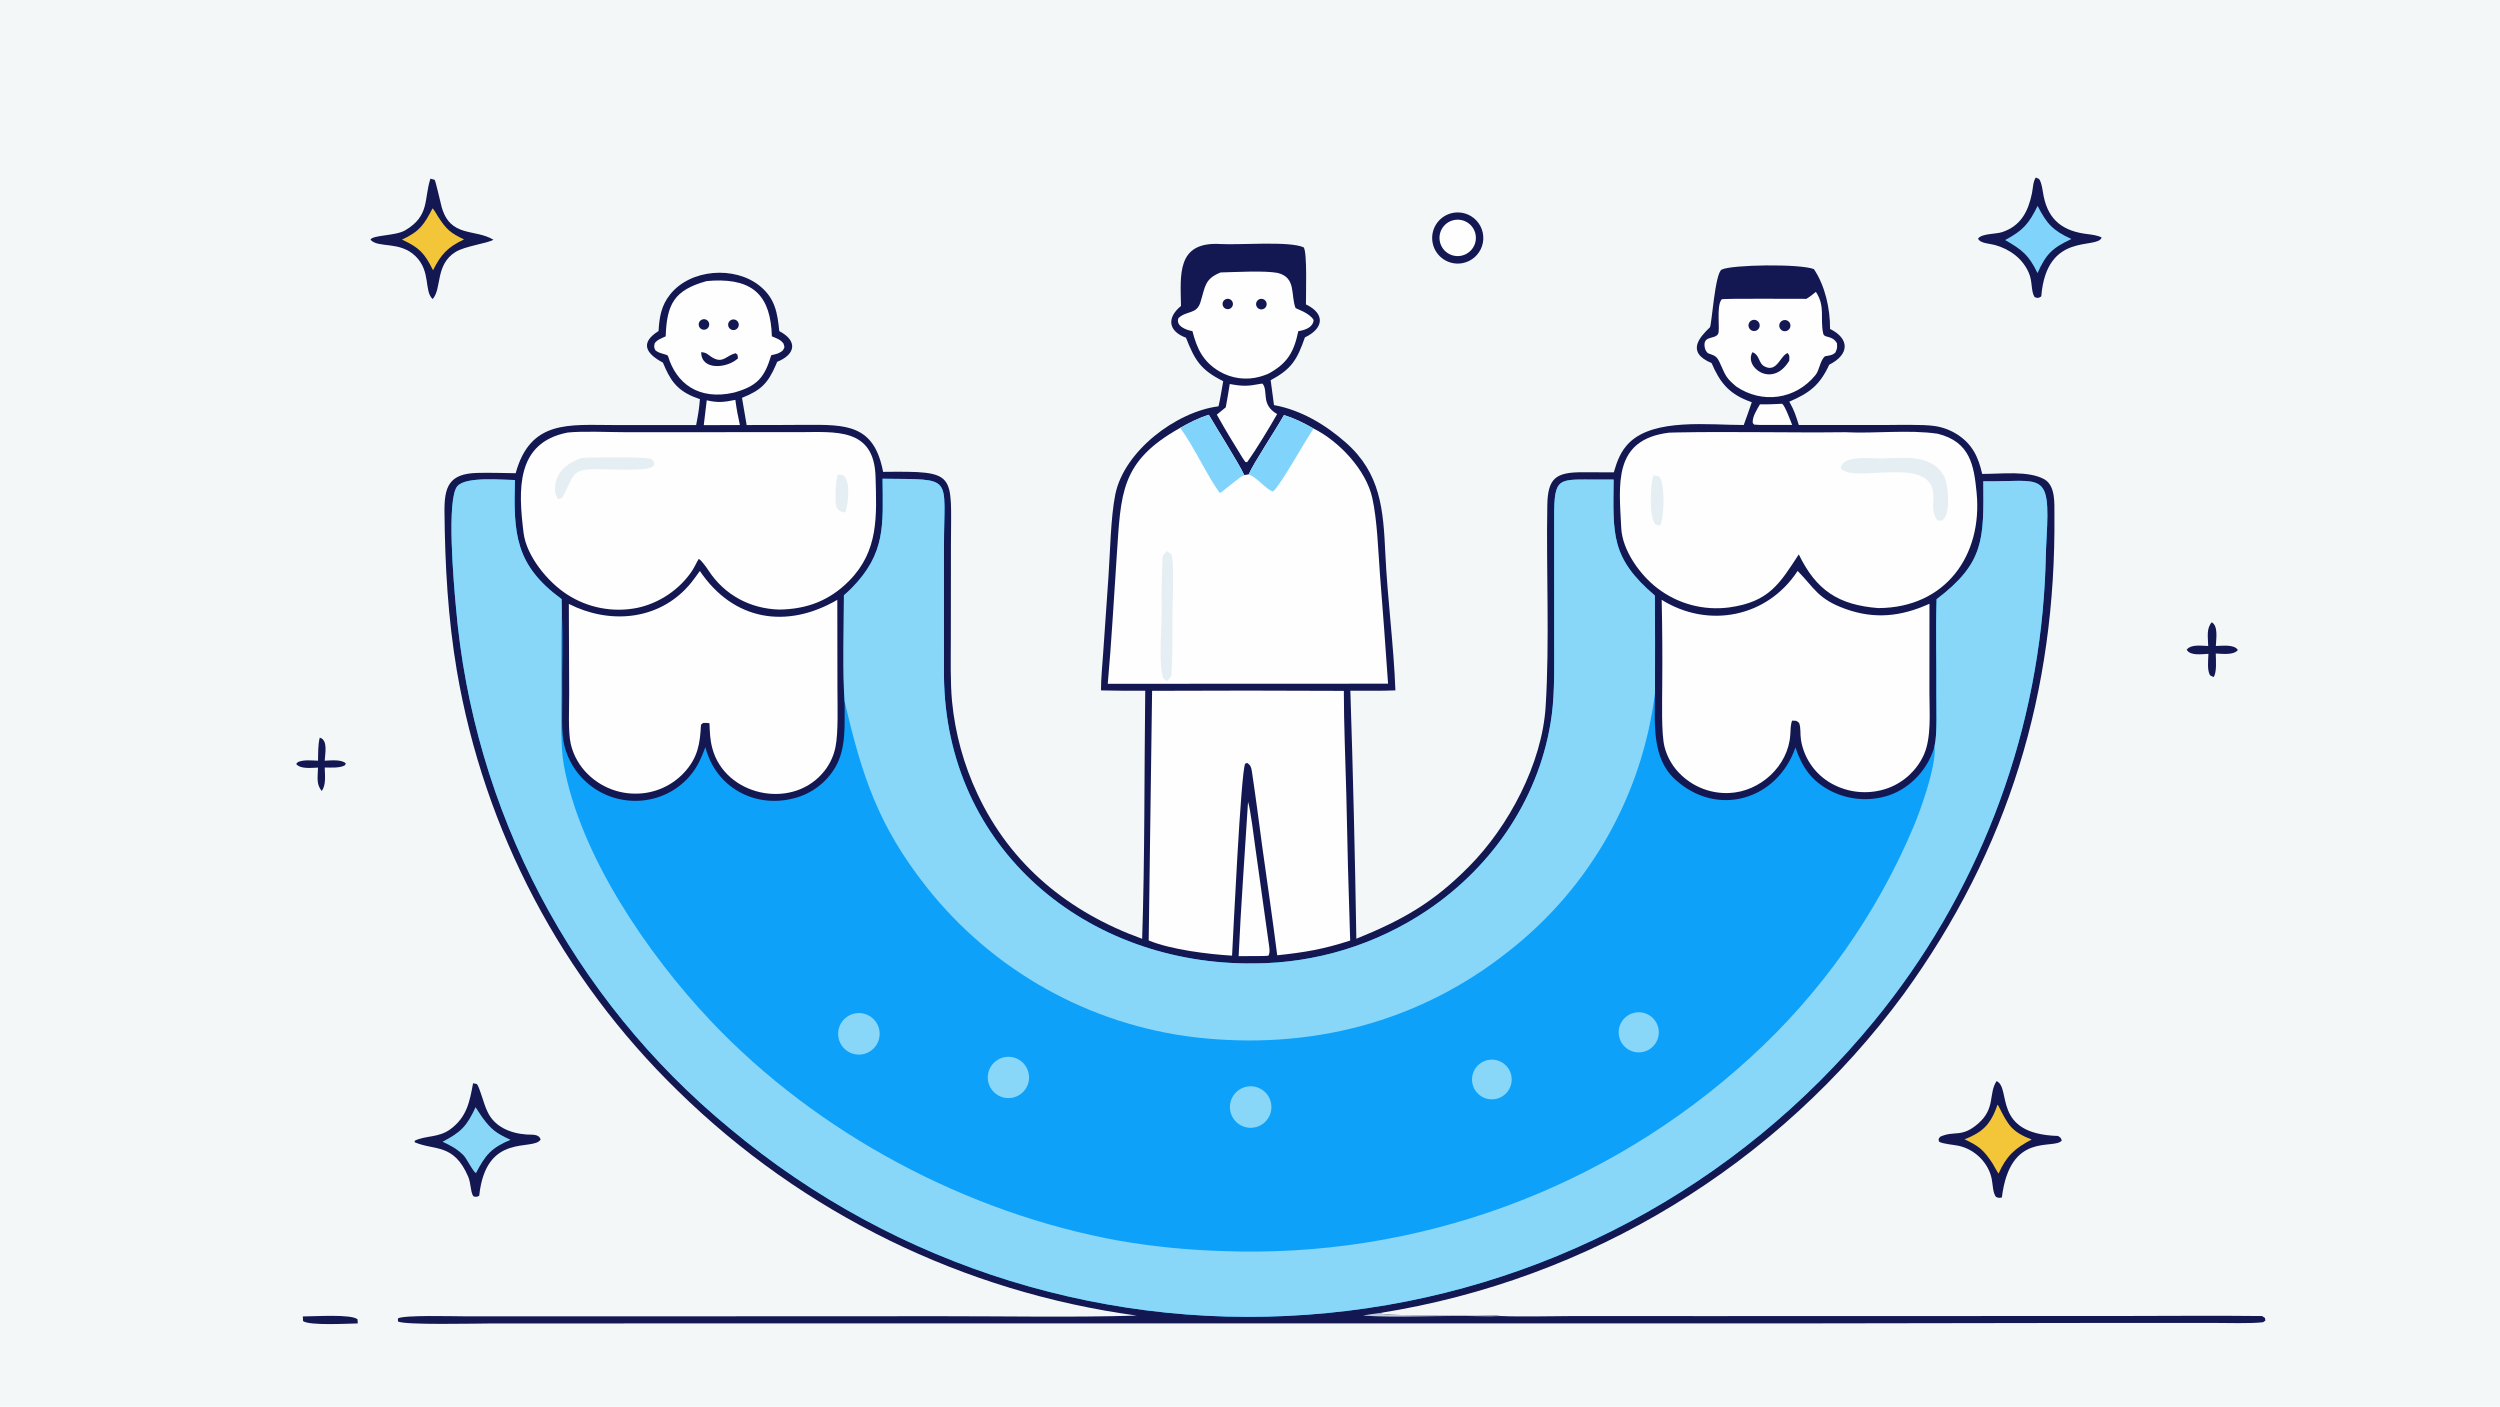 <svg version="1.1" xmlns="http://www.w3.org/2000/svg" style="display: block;" viewBox="0 0 2048 1152" width="1820" height="1024" preserveAspectRatio="none">
<path transform="translate(0,0)" fill="rgb(243,247,248)" d="M 0 0 L 2048 0 L 2048 1152 L 0 1152 L 0 0 z"/>
<path transform="translate(0,0)" fill="rgb(19,24,82)" d="M 967.471 250.599 C 967.077 225.387 963.525 197.618 999.879 199.864 C 1014.81 200.787 1056.58 197.216 1068.03 202.615 C 1070.99 207.325 1069.75 240.911 1069.83 249.281 C 1086.12 257.211 1084.15 269.122 1068.98 276.334 C 1062.59 294.625 1058.14 302.152 1040.93 311.414 C 1041.87 318.196 1042.78 324.983 1043.65 331.774 C 1065.83 335.774 1086.04 347.95 1102.48 362.464 C 1131.16 387.673 1133.2 417.557 1134.86 453.228 C 1136.6 490.435 1141.74 528.236 1143.12 565.418 C 1132.06 565.947 1117.52 565.624 1106.21 565.683 C 1108.4 633.381 1110.04 701.097 1111.11 768.823 C 1148.94 753.503 1174.2 739.266 1203.46 709.615 C 1235.83 677.02 1263.25 625.504 1266.19 578.717 C 1269.54 525.281 1266.58 467.648 1267.56 413.761 C 1267.96 391.705 1274.32 386.63 1296.78 386.782 C 1305.16 386.839 1313.76 386.828 1322.03 386.842 C 1324.7 377.601 1327.78 369.242 1334.87 362.386 C 1355.61 342.324 1400.38 348.127 1428.47 348.071 C 1430.73 342.179 1432.93 335.456 1435.05 329.444 C 1433.8 328.988 1432.56 328.513 1431.32 328.018 C 1415.45 321.63 1408.61 312.387 1402.14 297.363 C 1380.58 288.343 1392.81 275.758 1400.73 268.11 C 1402.24 266.654 1404.86 223.556 1410.43 220.784 C 1418.57 216.734 1474.68 215.88 1485.96 220.418 C 1495.17 234.06 1499.31 252.995 1499.18 269.395 C 1515.58 277.521 1514.96 290.428 1498.51 298.702 C 1490.63 315.728 1482.12 321.901 1465.8 328.975 C 1470.13 336.743 1470.86 339.585 1473.58 348.056 L 1542.38 348.099 C 1553.08 348.061 1575.19 347.456 1584.65 348.877 C 1591.33 349.82 1597.73 352.188 1603.41 355.819 C 1615.79 363.781 1620.7 374.422 1623.81 388.141 C 1638.84 388.246 1661.81 385.185 1674.88 392.619 C 1684.05 398.086 1682.89 412.51 1682.98 421.623 C 1684.35 566.569 1645.35 695.714 1559.6 814.041 C 1456.41 954.296 1302.09 1048.21 1130.1 1075.4 C 1134.94 1078.95 1216.27 1075.51 1229.52 1077.83 C 1247.47 1078.6 1269.93 1077.87 1288.43 1077.85 L 1398.51 1077.89 L 1739.04 1077.8 C 1771.42 1077.76 1819.46 1077.42 1853.12 1077.84 C 1854.04 1078.46 1854.82 1078.98 1855.46 1079.41 L 1855.81 1081.56 L 1853.87 1082.9 C 1844.24 1084.12 1824.2 1083.48 1813.7 1083.48 L 1736.37 1083.46 L 1478.16 1083.86 L 558.563 1083.88 L 401.857 1083.92 C 390.752 1083.91 330.364 1085.41 326.033 1082.21 L 325.96 1079.83 C 330.15 1076.84 372.156 1078.07 380.527 1078.07 L 477.456 1078.1 L 771.973 1077.98 C 823.102 1077.94 880.636 1079.07 931.265 1077.46 C 789.442 1058.2 657.621 993.687 555.396 893.512 C 460.136 800.911 396.721 680.466 374.283 549.523 C 366.934 506.098 364.544 463.257 364.115 419.243 C 363.913 398.593 367.805 387.928 390.924 387.315 C 401.412 387.037 411.998 387.431 422.443 387.563 C 434.466 343.644 466.361 348.097 502.496 348.111 L 570.274 348.113 C 571.813 340.16 572.757 334.954 573.373 326.91 C 571.555 326.305 569.758 325.635 567.986 324.903 C 553.732 318.884 548.687 310.538 543.074 296.992 C 529.513 289.79 523.688 280.982 539.491 271.11 C 540.175 259.682 541.586 250.386 549.07 241.034 C 565.746 220.2 602.019 217.632 622.437 234.195 C 635.005 244.391 636.873 256.303 638.392 271.191 C 653.552 279.069 651.915 290.222 636.626 296.349 C 636.332 297.147 636.016 297.936 635.677 298.716 C 628.97 314.235 623.143 319.714 607.846 325.815 L 611.653 348.108 C 627.811 348.134 643.969 348.079 660.126 347.942 C 693.139 347.807 716.084 347.519 723.436 386.447 C 784.481 385.799 779.115 386.907 779.012 445.765 L 778.917 522.652 C 778.905 538.883 778.409 558.805 779.929 574.65 C 782.493 600.842 789.526 626.402 800.722 650.22 C 828.075 708.588 875.732 747.234 935.647 768.885 C 937.87 703.157 937.352 631.913 938.173 565.708 C 926.093 565.805 914.012 565.715 901.935 565.438 C 901.808 557.145 903.17 543.058 903.754 534.264 L 908.031 472.597 C 909.444 452.639 909.829 424.114 913.622 405.108 C 920.699 369.641 963.239 337.233 998.21 332.77 C 999.645 326.822 1000.93 318.376 1002.06 312.196 C 983.447 302.902 978.745 294.891 971.566 276.605 C 957.141 271.309 955.491 260.402 967.471 250.599 z"/>
<path transform="translate(0,0)" fill="rgb(192,203,214)" d="M 1116.5 1077.48 C 1120.8 1076.58 1125.7 1076.01 1130.1 1075.4 C 1134.94 1078.95 1216.27 1075.51 1229.52 1077.83 C 1224.29 1078.13 1217.7 1078.17 1212.46 1077.99 C 1181.14 1076.93 1147.61 1079.64 1116.5 1077.48 z"/>
<path transform="translate(0,0)" fill="rgb(13,161,250)" d="M 722.989 392.076 C 782.232 392.917 773.236 388.387 773.303 448.222 L 773.287 553.261 C 774.518 694.984 889.935 790.691 1027.62 789.048 C 1078.09 788.801 1127.36 773.66 1169.26 745.525 C 1223.98 708.678 1262.45 651.207 1271.21 585.528 C 1273.79 566.148 1273.14 541.643 1273.16 521.753 L 1273.15 423.471 C 1273.18 389.59 1276.53 392.879 1309.83 392.744 C 1313.7 392.728 1318.01 392.736 1321.89 392.73 C 1321.43 437.853 1319.45 456.86 1355.69 487.783 C 1355.85 514.343 1355.87 540.904 1355.75 567.465 C 1355.65 591.607 1352.83 620.301 1371.9 638.017 C 1406.29 669.957 1455.96 655.423 1470.83 612.137 C 1476.22 628.487 1484.27 639.968 1500.23 648.025 C 1514.89 655.288 1531.82 656.499 1547.36 651.399 C 1565.38 645.334 1579.93 629.293 1584.81 610.975 C 1587.14 601.454 1586.2 579.18 1586.28 568.186 C 1586.47 542.431 1585.69 516.536 1586.46 490.752 C 1625.82 460.975 1625.13 441.337 1624.72 394.151 C 1672.78 394.836 1679.82 384.405 1676.54 440.494 C 1675.9 451.498 1675.83 464.291 1675.17 475.588 C 1668.13 607.776 1619.03 734.253 1535.02 836.558 C 1423.53 972.58 1262.39 1058.53 1087.32 1075.37 C 910.548 1092.66 734.237 1038.22 597.981 924.278 C 468.637 817.897 387.692 663.824 373.482 496.956 C 371.841 479.351 365.498 407.953 374.815 398.015 C 382.246 390.088 411.205 393.086 421.827 393.139 C 420.634 437.109 421.925 462.767 460.071 490.679 L 460.243 501.752 C 461.429 524.096 460.248 547.966 460.583 570.423 C 460.769 582.855 459.482 599.435 462.412 611.029 C 465.342 622.455 471.592 632.757 480.372 640.634 C 504.707 662.434 543.038 660.94 564.885 635.806 C 571.518 628.176 574.282 621.108 577.853 611.919 C 586.179 644.73 618.251 662.34 650.614 653.741 C 664.795 650.108 676.935 640.957 684.333 628.324 C 693.627 612.187 691.667 593.082 691.933 574.73 C 690.128 551.761 691.294 511.908 691.346 487.512 C 693.48 485.698 695.541 483.798 697.521 481.817 C 725.907 453.046 723.285 429.606 722.989 392.076 z"/>
<path transform="translate(0,0)" fill="rgb(137,215,248)" d="M 1624.72 394.151 C 1672.78 394.836 1679.82 384.405 1676.54 440.494 C 1675.9 451.498 1675.83 464.291 1675.17 475.588 C 1668.13 607.776 1619.03 734.253 1535.02 836.558 C 1423.53 972.58 1262.39 1058.53 1087.32 1075.37 C 910.548 1092.66 734.237 1038.22 597.981 924.278 C 468.637 817.897 387.692 663.824 373.482 496.956 C 371.841 479.351 365.498 407.953 374.815 398.015 C 382.246 390.088 411.205 393.086 421.827 393.139 C 420.634 437.109 421.925 462.767 460.071 490.679 L 460.243 501.752 C 459.461 522.029 459.948 545.205 459.845 565.618 C 459.76 582.527 459.031 610.561 461.777 626.009 C 475.016 700.48 530.717 781.555 582.019 835.898 C 669.44 928.501 792.397 993.738 917.127 1016.21 C 944.87 1020.97 972.913 1023.77 1001.05 1024.59 C 1160.56 1030.87 1316.1 973.933 1433.85 866.16 C 1491.65 813.505 1537.31 748.918 1567.67 676.872 C 1573.71 662.469 1584.08 632.688 1584.83 616.904 C 1584.91 614.929 1584.9 612.95 1584.81 610.975 C 1587.14 601.454 1586.2 579.18 1586.28 568.186 C 1586.47 542.431 1585.69 516.536 1586.46 490.752 C 1625.82 460.975 1625.13 441.337 1624.72 394.151 z"/>
<path transform="translate(0,0)" fill="rgb(137,215,248)" d="M 722.989 392.076 C 782.232 392.917 773.236 388.387 773.303 448.222 L 773.287 553.261 C 774.518 694.984 889.935 790.691 1027.62 789.048 C 1078.09 788.801 1127.36 773.66 1169.26 745.525 C 1223.98 708.678 1262.45 651.207 1271.21 585.528 C 1273.79 566.148 1273.14 541.643 1273.16 521.753 L 1273.15 423.471 C 1273.18 389.59 1276.53 392.879 1309.83 392.744 C 1313.7 392.728 1318.01 392.736 1321.89 392.73 C 1321.43 437.853 1319.45 456.86 1355.69 487.783 C 1355.85 514.343 1355.87 540.904 1355.75 567.465 C 1345.47 650.872 1302.56 726.809 1236.42 778.645 C 1162.35 837.751 1072.53 860.295 979.181 849.565 C 892.485 839.315 813.382 795.136 759.185 726.697 C 719.237 676.12 706.267 635.594 691.933 574.73 C 690.128 551.761 691.294 511.908 691.346 487.512 C 693.48 485.698 695.541 483.798 697.521 481.817 C 725.907 453.046 723.285 429.606 722.989 392.076 z"/>
<path transform="translate(0,0)" fill="rgb(137,215,248)" d="M 697.951 830.656 C 706.783 827.548 716.466 832.16 719.618 840.976 C 722.771 849.792 718.208 859.498 709.408 862.695 C 700.546 865.915 690.754 861.313 687.579 852.434 C 684.404 843.555 689.056 833.787 697.951 830.656 z"/>
<path transform="translate(0,0)" fill="rgb(137,215,248)" d="M 1020.11 890.249 C 1029.06 887.838 1038.29 893.038 1040.87 901.942 C 1043.44 910.846 1038.42 920.173 1029.56 922.914 C 1023.69 924.734 1017.28 923.239 1012.82 919.004 C 1008.36 914.77 1006.53 908.456 1008.05 902.493 C 1009.56 896.531 1014.17 891.848 1020.11 890.249 z"/>
<path transform="translate(0,0)" fill="rgb(137,215,248)" d="M 824.521 865.596 C 833.853 864.728 842.111 871.615 842.933 880.951 C 843.756 890.287 836.829 898.511 827.489 899.288 C 818.213 900.06 810.058 893.191 809.241 883.919 C 808.424 874.647 815.253 866.458 824.521 865.596 z"/>
<path transform="translate(0,0)" fill="rgb(137,215,248)" d="M 1339.22 829.368 C 1348.09 827.588 1356.73 833.312 1358.55 842.175 C 1360.37 851.037 1354.69 859.703 1345.83 861.564 C 1336.92 863.437 1328.19 857.708 1326.35 848.788 C 1324.52 839.868 1330.29 831.159 1339.22 829.368 z"/>
<path transform="translate(0,0)" fill="rgb(137,215,248)" d="M 1217.07 868.646 C 1225.54 865.875 1234.67 870.442 1237.53 878.886 C 1240.39 887.331 1235.91 896.503 1227.5 899.451 C 1221.98 901.385 1215.84 900.205 1211.43 896.359 C 1207.03 892.514 1205.02 886.597 1206.19 880.864 C 1207.35 875.131 1211.51 870.465 1217.07 868.646 z"/>
<path transform="translate(0,0)" fill="rgb(254,254,254)" d="M 966.817 350.413 C 974.288 346.212 982.033 342.219 990.282 339.734 C 997.203 351.803 1014.54 378.861 1019.3 389.123 L 1022.97 388.464 C 1026.88 379.309 1045.3 351.748 1051.84 339.926 C 1060.58 342.681 1068.13 346.455 1076.06 350.952 C 1097 361.347 1119.17 384.913 1124.23 408.021 C 1128.31 426.691 1128.98 451.014 1130.46 470.443 C 1132.84 500.261 1135.06 530.093 1137.1 559.937 L 907.483 560.032 C 910.558 525.984 912.498 489.369 914.839 455.253 C 918.347 404.11 917.448 377.968 966.817 350.413 z"/>
<path transform="translate(0,0)" fill="rgb(128,212,251)" d="M 1051.84 339.926 C 1060.58 342.681 1068.13 346.455 1076.06 350.952 C 1070.09 359.655 1047.57 399.741 1042.74 402.582 C 1036.32 400.187 1031.05 392.013 1022.97 388.464 C 1026.88 379.309 1045.3 351.748 1051.84 339.926 z"/>
<path transform="translate(0,0)" fill="rgb(128,212,251)" d="M 966.817 350.413 C 974.288 346.212 982.033 342.219 990.282 339.734 C 997.203 351.803 1014.54 378.861 1019.3 389.123 C 1015.84 390.202 1004.59 400.373 999.33 403.852 C 988.942 389.855 978.558 366.484 966.817 350.413 z"/>
<path transform="translate(0,0)" fill="rgb(229,238,242)" d="M 955.847 451.416 L 959.384 453.625 C 962.288 457.895 960.42 497.451 960.442 505.36 C 960.484 520.45 960.584 538.035 959.63 553.296 C 959.583 554.042 956.708 557.028 955.999 557.835 L 953.288 555.885 C 948.455 548.22 952.118 506.47 951.678 495.551 C 951.222 484.263 952.042 468.856 952.335 457.3 C 952.405 454.546 954.123 453.283 955.847 451.416 z"/>
<path transform="translate(0,0)" fill="rgb(254,254,254)" d="M 465.058 354.24 C 478.255 352.908 498.765 353.974 512.637 353.972 L 600.952 353.942 L 654.718 353.936 C 683.926 353.946 716.104 349.782 717.254 390.492 C 718.155 422.417 719.954 451.128 695.564 475.732 C 679.569 491.868 661.174 498.901 638.404 499.241 C 614.262 498.561 593.39 487.105 580.432 467.288 C 578.898 464.943 574.577 458.78 572.433 457.722 C 570.501 460.855 568.936 464.461 567.064 467.312 C 556.908 482.777 539.884 494.123 521.967 497.863 C 502.071 501.822 481.415 497.839 464.418 486.764 C 448.557 476.474 431.243 455.393 428.901 436.361 C 424.598 401.404 422.362 362.543 465.058 354.24 z"/>
<path transform="translate(0,0)" fill="rgb(229,238,242)" d="M 476.298 375.082 C 486.223 374.399 524.314 374.069 533.35 375.682 C 535.982 378.056 535.277 376.833 536.016 380.288 L 534.488 382.376 C 526.94 385.997 503.333 384.402 493.25 384.311 C 467.292 383.756 471.311 387.545 461.177 406.567 C 460.224 408.355 459.077 408.504 457.301 408.577 C 453.322 404.42 454.434 396.167 456.508 391.268 C 460.291 382.328 467.706 378.495 476.298 375.082 z"/>
<path transform="translate(0,0)" fill="rgb(229,238,242)" d="M 686.267 388.604 L 690.618 389.101 C 697.173 393.767 694.872 413.11 692.437 419.684 C 682.634 418.894 684.712 410.638 684.592 402.784 C 684.531 398.735 685.163 392.485 686.267 388.604 z"/>
<path transform="translate(0,0)" fill="rgb(254,254,254)" d="M 1367.32 354.349 C 1369.2 354.274 1371.07 354.217 1372.95 354.178 C 1418.61 353.271 1465.53 354.537 1511.46 353.98 C 1535.77 355.234 1563.46 351.714 1587.39 355.233 C 1614.33 361.903 1617.11 381.818 1619.24 403.445 C 1624.28 454.667 1593.89 497.88 1538.6 498.023 C 1505.96 495.434 1487.85 483.458 1473.57 454.048 C 1457.9 478.027 1449.23 492.974 1416.61 497.464 C 1395.74 500.264 1374.61 494.645 1357.89 481.846 C 1343.62 471.049 1329.01 450.805 1328.12 432.427 C 1326.4 396.721 1321.05 360.003 1367.32 354.349 z"/>
<path transform="translate(0,0)" fill="rgb(229,238,242)" d="M 1540.47 375.485 C 1558.23 375.223 1582.47 371.085 1592.67 390.256 C 1596.64 397.718 1598.99 430.385 1587.1 426.05 C 1582.62 420.319 1583.67 414.949 1583.82 407.75 C 1585.46 370.588 1518.57 396.912 1508.01 383.569 C 1508.54 372.585 1532.48 375.451 1540.47 375.485 z"/>
<path transform="translate(0,0)" fill="rgb(229,238,242)" d="M 1354.52 389.363 L 1359.02 390.23 C 1364.36 394.96 1363.33 424.968 1359.84 430.539 L 1356.3 429.548 C 1350.68 424.716 1351.9 396.105 1354.52 389.363 z"/>
<path transform="translate(0,0)" fill="rgb(254,254,254)" d="M 573.325 467.636 C 600.83 508.538 644.734 515.347 685.922 491.252 L 686.018 563.504 C 686.041 576.493 686.883 600.207 684.387 612.013 C 682.726 620.131 678.915 627.653 673.353 633.795 C 647.076 663.244 593.919 651.276 583.577 612.992 C 581.606 605.697 581.516 599.895 581.198 592.388 C 579.365 591.916 577.872 592.07 575.987 592.107 C 575.406 592.587 574.826 593.067 574.246 593.548 C 573.486 609.089 571.672 620.614 560.456 632.73 C 550.509 643.469 536.618 649.695 521.982 649.975 C 507 650.385 492.49 644.711 481.76 634.247 C 474.753 627.49 469.834 618.862 467.589 609.391 C 465.273 599.453 466.308 579.148 466.275 568.014 L 465.988 494.599 C 498.582 511.176 538.583 508.619 564.153 479.673 C 567.395 476.003 570.426 471.61 573.325 467.636 z"/>
<path transform="translate(0,0)" fill="rgb(254,254,254)" d="M 943.802 565.782 C 996.158 565.52 1048.51 565.532 1100.87 565.817 C 1100.88 593.491 1102.19 622.445 1102.89 650.224 C 1103.67 690.264 1104.73 730.298 1106.06 770.324 C 1083.64 777.529 1069.24 779.916 1046.3 782.383 C 1042.53 752.818 1038.18 723.041 1034.05 693.5 C 1031.3 672.957 1028.63 652.216 1025.54 631.718 C 1025.03 628.345 1024.4 626.669 1021.77 624.863 L 1020 625.481 C 1016.46 633.593 1010.26 765.519 1009.3 782.689 C 989.661 781.478 959.218 777.779 941.014 770.228 L 943.802 565.782 z"/>
<path transform="translate(0,0)" fill="rgb(254,254,254)" d="M 1472.63 467.604 C 1486.54 481.714 1489.04 490.486 1511.56 498.633 C 1535.78 507.398 1557.63 504.92 1580.61 494.468 L 1580.57 567.329 C 1580.55 583.36 1582.44 604.09 1575.88 618.501 C 1570.08 631.004 1559.57 640.703 1546.65 645.477 C 1532.56 650.566 1517.02 649.79 1503.51 643.323 C 1488.55 636.295 1478.01 622.335 1475.36 606.014 C 1474.56 601.004 1475.42 596.517 1473.84 592.078 C 1471 589.817 1472.33 590.456 1468.03 590.2 C 1466.84 593.49 1466.82 598.036 1466.61 601.588 C 1465.06 627.437 1441.79 648.442 1416.53 649.477 C 1402.14 650.106 1388.11 644.917 1377.6 635.08 C 1370.74 628.767 1365.86 620.597 1363.56 611.564 C 1360.84 600.624 1361.69 574.215 1361.7 561.384 C 1361.92 538.01 1361.77 514.634 1361.25 491.265 C 1399.43 515.062 1447.63 505.744 1472.63 467.604 z"/>
<path transform="translate(0,0)" fill="rgb(254,254,254)" d="M 578.836 230.224 C 580.715 230.014 582.601 229.873 584.491 229.802 C 617.974 228.381 631.359 243.287 632.314 275.459 C 636.232 277.121 639.347 278.002 641.865 281.402 C 642.845 285.087 643.005 283.628 641.39 286.89 C 638.139 289.725 635.998 289.925 631.797 290.914 C 626.282 309.501 620.003 316.336 601.229 321.544 C 572.245 328.144 553.943 313.933 547.258 291.688 C 546.699 289.827 540.014 289.982 536.765 286.74 C 535.711 284.161 535.717 283.836 536.362 281.119 C 538.228 278.287 542.16 276.94 545.34 275.464 C 546.21 249.174 552.208 237.566 578.836 230.224 z"/>
<path transform="translate(0,0)" fill="rgb(19,24,82)" d="M 574.423 288.453 C 579.264 288.6 580.103 290.972 584.362 293.252 C 592.4 297.554 595.208 291.156 602.5 289.282 L 604.145 290.477 L 604.555 293.507 C 595.547 301.811 574.343 303.595 574.423 288.453 z"/>
<path transform="translate(0,0)" fill="rgb(19,24,82)" d="M 598.183 262.521 C 599.448 261.54 601.15 261.331 602.616 261.976 C 604.081 262.621 605.076 264.018 605.206 265.614 C 605.337 267.21 604.583 268.75 603.242 269.625 C 601.281 270.905 598.66 270.409 597.302 268.502 C 595.944 266.595 596.332 263.956 598.183 262.521 z"/>
<path transform="translate(0,0)" fill="rgb(19,24,82)" d="M 575.138 261.708 C 577.221 260.913 579.567 261.832 580.554 263.831 C 581.541 265.83 580.845 268.252 578.947 269.422 C 577.55 270.283 575.787 270.279 574.394 269.411 C 573.002 268.543 572.221 266.962 572.379 265.329 C 572.537 263.696 573.606 262.293 575.138 261.708 z"/>
<path transform="translate(0,0)" fill="rgb(254,254,254)" d="M 999.893 223.136 C 1012.52 222.846 1035.92 221.472 1046.8 223.548 C 1062.09 227.465 1057.13 241.465 1061.34 252.35 C 1061.46 252.659 1072.8 256.218 1076.11 262.049 C 1075.71 268.272 1068.98 270.341 1063.57 271.245 C 1060.01 288.332 1054.63 297.709 1038.92 306.13 C 1036.74 306.999 1034.42 307.902 1032.15 308.51 C 1020.95 311.617 1008.96 310.058 998.93 304.189 C 985.447 296.175 980.506 285.492 976.846 271.194 C 971.803 270.345 962.849 267.038 965.397 260.487 C 972.367 254.102 980.259 257.659 983.407 247.522 C 987.361 234.79 986.724 228.439 999.893 223.136 z"/>
<path transform="translate(0,0)" fill="rgb(19,24,82)" d="M 1030.8 245.538 C 1032.73 244.167 1035.4 244.593 1036.8 246.497 C 1038.21 248.401 1037.83 251.081 1035.96 252.523 C 1034.71 253.478 1033.04 253.687 1031.6 253.068 C 1030.16 252.45 1029.16 251.101 1028.99 249.539 C 1028.83 247.978 1029.52 246.448 1030.8 245.538 z"/>
<path transform="translate(0,0)" fill="rgb(19,24,82)" d="M 1003.3 245.506 C 1005.22 244.131 1007.9 244.589 1009.25 246.526 C 1010.61 248.462 1010.12 251.132 1008.17 252.468 C 1006.25 253.787 1003.63 253.311 1002.29 251.401 C 1000.95 249.492 1001.4 246.862 1003.3 245.506 z"/>
<path transform="translate(0,0)" fill="rgb(254,254,254)" d="M 1487.56 239.036 C 1495.5 250.926 1490.87 260.579 1493.54 273.027 C 1494.47 277.384 1500.69 274.072 1504.83 281.099 C 1505.12 284.789 1505.1 285.245 1503.61 288.619 C 1501.26 291.085 1498.5 291.125 1495 291.779 C 1490.86 295.383 1490.64 303.026 1487.22 307.208 C 1470.74 327.396 1443.41 330.924 1422.22 316.501 C 1414.41 309.707 1413.87 308.368 1409.72 298.986 C 1406.42 291.521 1405.83 291.761 1399.07 289.239 C 1397.66 287.775 1396.9 286.598 1396.53 284.558 C 1394.7 274.501 1404.59 278.185 1407.42 273.574 C 1409.35 270.423 1405.73 250.527 1410.4 245.164 C 1411.16 244.295 1472.33 244.856 1479.8 244.751 C 1482.63 243.131 1485.02 241.077 1487.56 239.036 z"/>
<path transform="translate(0,0)" fill="rgb(19,24,82)" d="M 1435.65 288.431 C 1442.01 291.033 1440.18 297.532 1445.8 300.269 C 1455.88 305.176 1458.42 291.1 1464.49 289.149 C 1466.37 291.761 1465.77 291.717 1465.77 295.373 C 1451.96 318.56 1428.32 300.559 1435.65 288.431 z"/>
<path transform="translate(0,0)" fill="rgb(19,24,82)" d="M 1459.94 262.663 C 1461.49 261.812 1463.38 261.923 1464.82 262.947 C 1466.25 263.971 1466.98 265.727 1466.68 267.466 C 1466.38 269.204 1465.11 270.617 1463.41 271.101 C 1461.17 271.741 1458.8 270.593 1457.91 268.433 C 1457.02 266.272 1457.89 263.789 1459.94 262.663 z"/>
<path transform="translate(0,0)" fill="rgb(19,24,82)" d="M 1434.39 262.72 C 1436.49 261.3 1439.35 261.857 1440.77 263.963 C 1442.18 266.069 1441.62 268.925 1439.52 270.339 C 1437.41 271.751 1434.56 271.192 1433.15 269.09 C 1431.73 266.988 1432.29 264.137 1434.39 262.72 z"/>
<path transform="translate(0,0)" fill="rgb(254,254,254)" d="M 1032.66 314.348 L 1034.28 314.193 C 1039.34 320.655 1032.49 331.212 1046.21 339.139 C 1039.92 350.259 1029.01 368.254 1021.7 378.477 L 1020.17 378.376 L 1017.64 374.594 C 1010.33 362.767 1003.57 351.731 996.814 339.573 L 1004.15 333.597 C 1005.35 327.601 1006.37 320.6 1007.41 314.499 C 1018.06 316.478 1022.13 316.36 1032.66 314.348 z"/>
<path transform="translate(0,0)" fill="rgb(254,254,254)" d="M 1022.39 656.727 C 1024.29 661.974 1027.5 687.981 1028.43 694.636 L 1039.07 770.655 C 1039.55 774.181 1040.9 780.252 1039.01 782.735 L 1035.25 782.974 L 1014.69 783.086 C 1016.58 741.539 1019.81 698.357 1022.39 656.727 z"/>
<path transform="translate(0,0)" fill="rgb(254,254,254)" d="M 578.965 327.829 C 588.194 330.045 593.435 329.304 602.41 327.495 C 603.394 335.136 604.464 340.609 606.132 348.139 L 576.53 348.171 C 577.412 341.443 578.163 334.578 578.965 327.829 z"/>
<path transform="translate(0,0)" fill="rgb(254,254,254)" d="M 1459.98 330.687 C 1462.35 332.473 1466.8 344.658 1468.13 348.019 L 1441.75 348.023 C 1440.42 348.021 1438.33 347.832 1436.94 347.748 L 1435.85 346.336 C 1435.36 341.421 1439.25 335.528 1441.75 331.138 C 1448.12 331.275 1453.64 331.005 1459.98 330.687 z"/>
<path transform="translate(0,0)" fill="rgb(19,24,82)" d="M 1667.69 145.379 L 1670.33 146.537 C 1672.66 149.408 1673.36 156.667 1674.11 160.464 C 1678.11 180.593 1690.36 189.477 1710.27 191.748 C 1713.3 192.094 1718.99 192.881 1721.68 194.562 C 1718.01 204.752 1676.52 189.042 1672.21 242.76 C 1669.68 244.425 1669.12 244.213 1666.72 243.29 C 1663.61 238.298 1665.13 230.503 1662.07 223.644 C 1657.05 211.732 1646.38 204.028 1634.17 200.633 C 1630.1 199.501 1621.95 199.401 1620.44 195.371 C 1623.56 191.147 1634.99 191.818 1640.16 190.105 C 1655.42 185.046 1661.49 173.241 1664.55 158.449 C 1665.58 153.465 1665.27 149.47 1667.69 145.379 z"/>
<path transform="translate(0,0)" fill="rgb(128,212,251)" d="M 1669.21 168.63 C 1676.95 183.66 1681.78 188.745 1696.88 195.737 C 1681.23 203.189 1676.31 207.764 1669.13 223.671 C 1661.88 208.73 1656.7 204.754 1642.59 196.58 C 1657.37 188.76 1662.09 183.131 1669.21 168.63 z"/>
<path transform="translate(0,0)" fill="rgb(19,24,82)" d="M 387.543 887.18 L 390.561 887.806 C 392.929 890.09 396.229 904.269 399.199 910.123 C 404.814 922.83 418.14 928.235 431.249 929.16 C 435.985 929.494 441.495 928.493 442.858 933.279 C 436.911 943.194 398.141 926.684 392.574 979.317 C 390.352 980.392 390.465 980.315 387.99 979.891 C 385.488 977.406 385.874 969.101 383.562 963.73 C 371.638 936.023 356.037 942.598 339.642 935.473 L 339.833 934.185 C 349.155 929.798 359.267 931.887 368.825 924.915 C 382.41 915.005 384.775 902.307 387.543 887.18 z"/>
<path transform="translate(0,0)" fill="rgb(137,215,248)" d="M 389.583 906.81 C 389.767 907.007 394.412 914.182 394.944 914.912 C 402.654 925.492 406.778 928.178 418.22 933.496 C 402.461 940.094 397.544 946.053 389.978 960.708 C 387.672 960.168 382.423 948.81 379.52 945.992 C 373.962 940.6 369.251 938.295 362.566 935.081 C 377.99 927.027 382.436 922.145 389.583 906.81 z"/>
<path transform="translate(0,0)" fill="rgb(19,24,82)" d="M 1635.6 885.406 C 1648.03 891.07 1631.53 928.768 1685.98 930.358 C 1688.6 932.281 1687.87 931.276 1689.01 934.086 C 1682.55 942.119 1646.72 925.921 1639.92 980.733 C 1637.38 981.183 1637.52 981.193 1635.11 980.278 C 1632.46 976.83 1632.55 970.236 1631.62 965.567 C 1628.95 952.215 1617.68 941.211 1604.4 938.38 C 1600.17 937.478 1591.21 936.905 1588.43 934.974 C 1588 932.138 1587.71 933.418 1589.36 931.022 C 1601.12 925.577 1606.65 932.167 1620.34 920.364 C 1634.97 907.748 1628.79 895.697 1635.6 885.406 z"/>
<path transform="translate(0,0)" fill="rgb(243,197,56)" d="M 1636.37 904.729 C 1636.97 905.359 1636.86 905.15 1637.2 905.824 C 1645.21 921.757 1648.06 926.876 1664.34 933.288 C 1650.44 940.415 1643.52 946.983 1637.22 961.18 C 1636.18 960.057 1633.4 954.526 1632.23 952.754 C 1624.65 941.307 1621.11 938.802 1609.32 933.033 C 1611.19 932.377 1613.03 931.616 1614.81 930.752 C 1627.34 924.751 1631.97 917.304 1636.37 904.729 z"/>
<path transform="translate(0,0)" fill="rgb(19,24,82)" d="M 352.615 146.32 L 356 147.255 C 356.93 148.288 360.642 165.246 361.716 169.191 C 368.728 194.948 389.213 187.136 404.22 196.36 C 399.168 199.354 380.741 201.555 373.019 206.452 C 356.399 216.99 362.102 236.236 354.452 244.917 C 347.157 238.435 353.254 222.299 340.33 209.754 C 327.305 197.11 309.797 203.508 303.508 196.317 C 305.364 192.321 323.96 193.358 332.02 188.592 C 352.28 176.613 347.145 162.884 352.615 146.32 z"/>
<path transform="translate(0,0)" fill="rgb(243,197,56)" d="M 354.359 170.6 C 355.706 171.848 357.898 175.946 359.007 177.645 C 365.869 188.154 369.154 190.849 380.135 196.099 C 366.578 202.41 361.154 208.531 354.751 221.352 C 347.7 207.069 343.225 202.69 329.3 196.243 C 343.6 189.662 347.437 183.996 354.359 170.6 z"/>
<path transform="translate(0,0)" fill="rgb(19,24,82)" d="M 1189.53 174.496 C 1196.91 172.818 1204.61 175.243 1209.69 180.84 C 1214.78 186.437 1216.45 194.338 1214.07 201.515 C 1211.69 208.692 1205.64 214.032 1198.22 215.487 C 1186.98 217.691 1176.06 210.469 1173.68 199.268 C 1171.31 188.067 1178.37 177.036 1189.53 174.496 z"/>
<path transform="translate(0,0)" fill="rgb(254,254,254)" d="M 1189.87 180.535 C 1195.08 178.978 1200.72 180.378 1204.6 184.191 C 1208.47 188.003 1209.97 193.623 1208.5 198.858 C 1207.03 204.092 1202.83 208.112 1197.53 209.348 C 1189.68 211.179 1181.8 206.445 1179.73 198.657 C 1177.66 190.869 1182.15 182.844 1189.87 180.535 z"/>
<path transform="translate(0,0)" fill="rgb(19,24,82)" d="M 1811.84 509.65 C 1817.31 512.587 1815.45 523.297 1815.22 529.049 C 1820.43 528.989 1830.34 527.513 1833.24 532.352 C 1829.82 536.79 1820.35 535.423 1815.15 535.228 C 1815.24 540.698 1816.12 550.238 1813.45 554.571 L 1810.52 553.113 C 1807.96 549.155 1808.94 540.494 1809.16 535.491 C 1803.87 535.672 1794.18 537.371 1791.36 532.1 C 1794.81 527.477 1803.57 528.914 1808.96 529.073 C 1808.77 521.533 1807.35 514.955 1811.84 509.65 z"/>
<path transform="translate(0,0)" fill="rgb(19,24,82)" d="M 261.938 604.145 C 268.792 606.016 266.33 617.025 265.997 623.005 C 270.765 622.863 280.059 621.697 283.348 625.355 L 282.348 626.916 C 277.735 629.188 271.312 628.602 266.01 628.582 C 266.174 634.789 267.254 643.165 263.518 647.807 C 258.922 642.118 260.335 636.526 260.505 628.67 C 255.026 628.801 246.248 630.096 242.606 625.69 L 244.003 624.152 C 248.811 622.055 255.154 622.817 260.538 623.002 C 260.651 617.006 260.46 609.849 261.938 604.145 z"/>
<path transform="translate(0,0)" fill="rgb(19,24,82)" d="M 248.083 1078.17 C 257.244 1078.2 287.687 1076.04 292.88 1080.5 L 293.083 1083.89 C 284.877 1084.03 253.465 1085.82 248.269 1081.97 L 248.083 1078.17 z"/>
</svg>